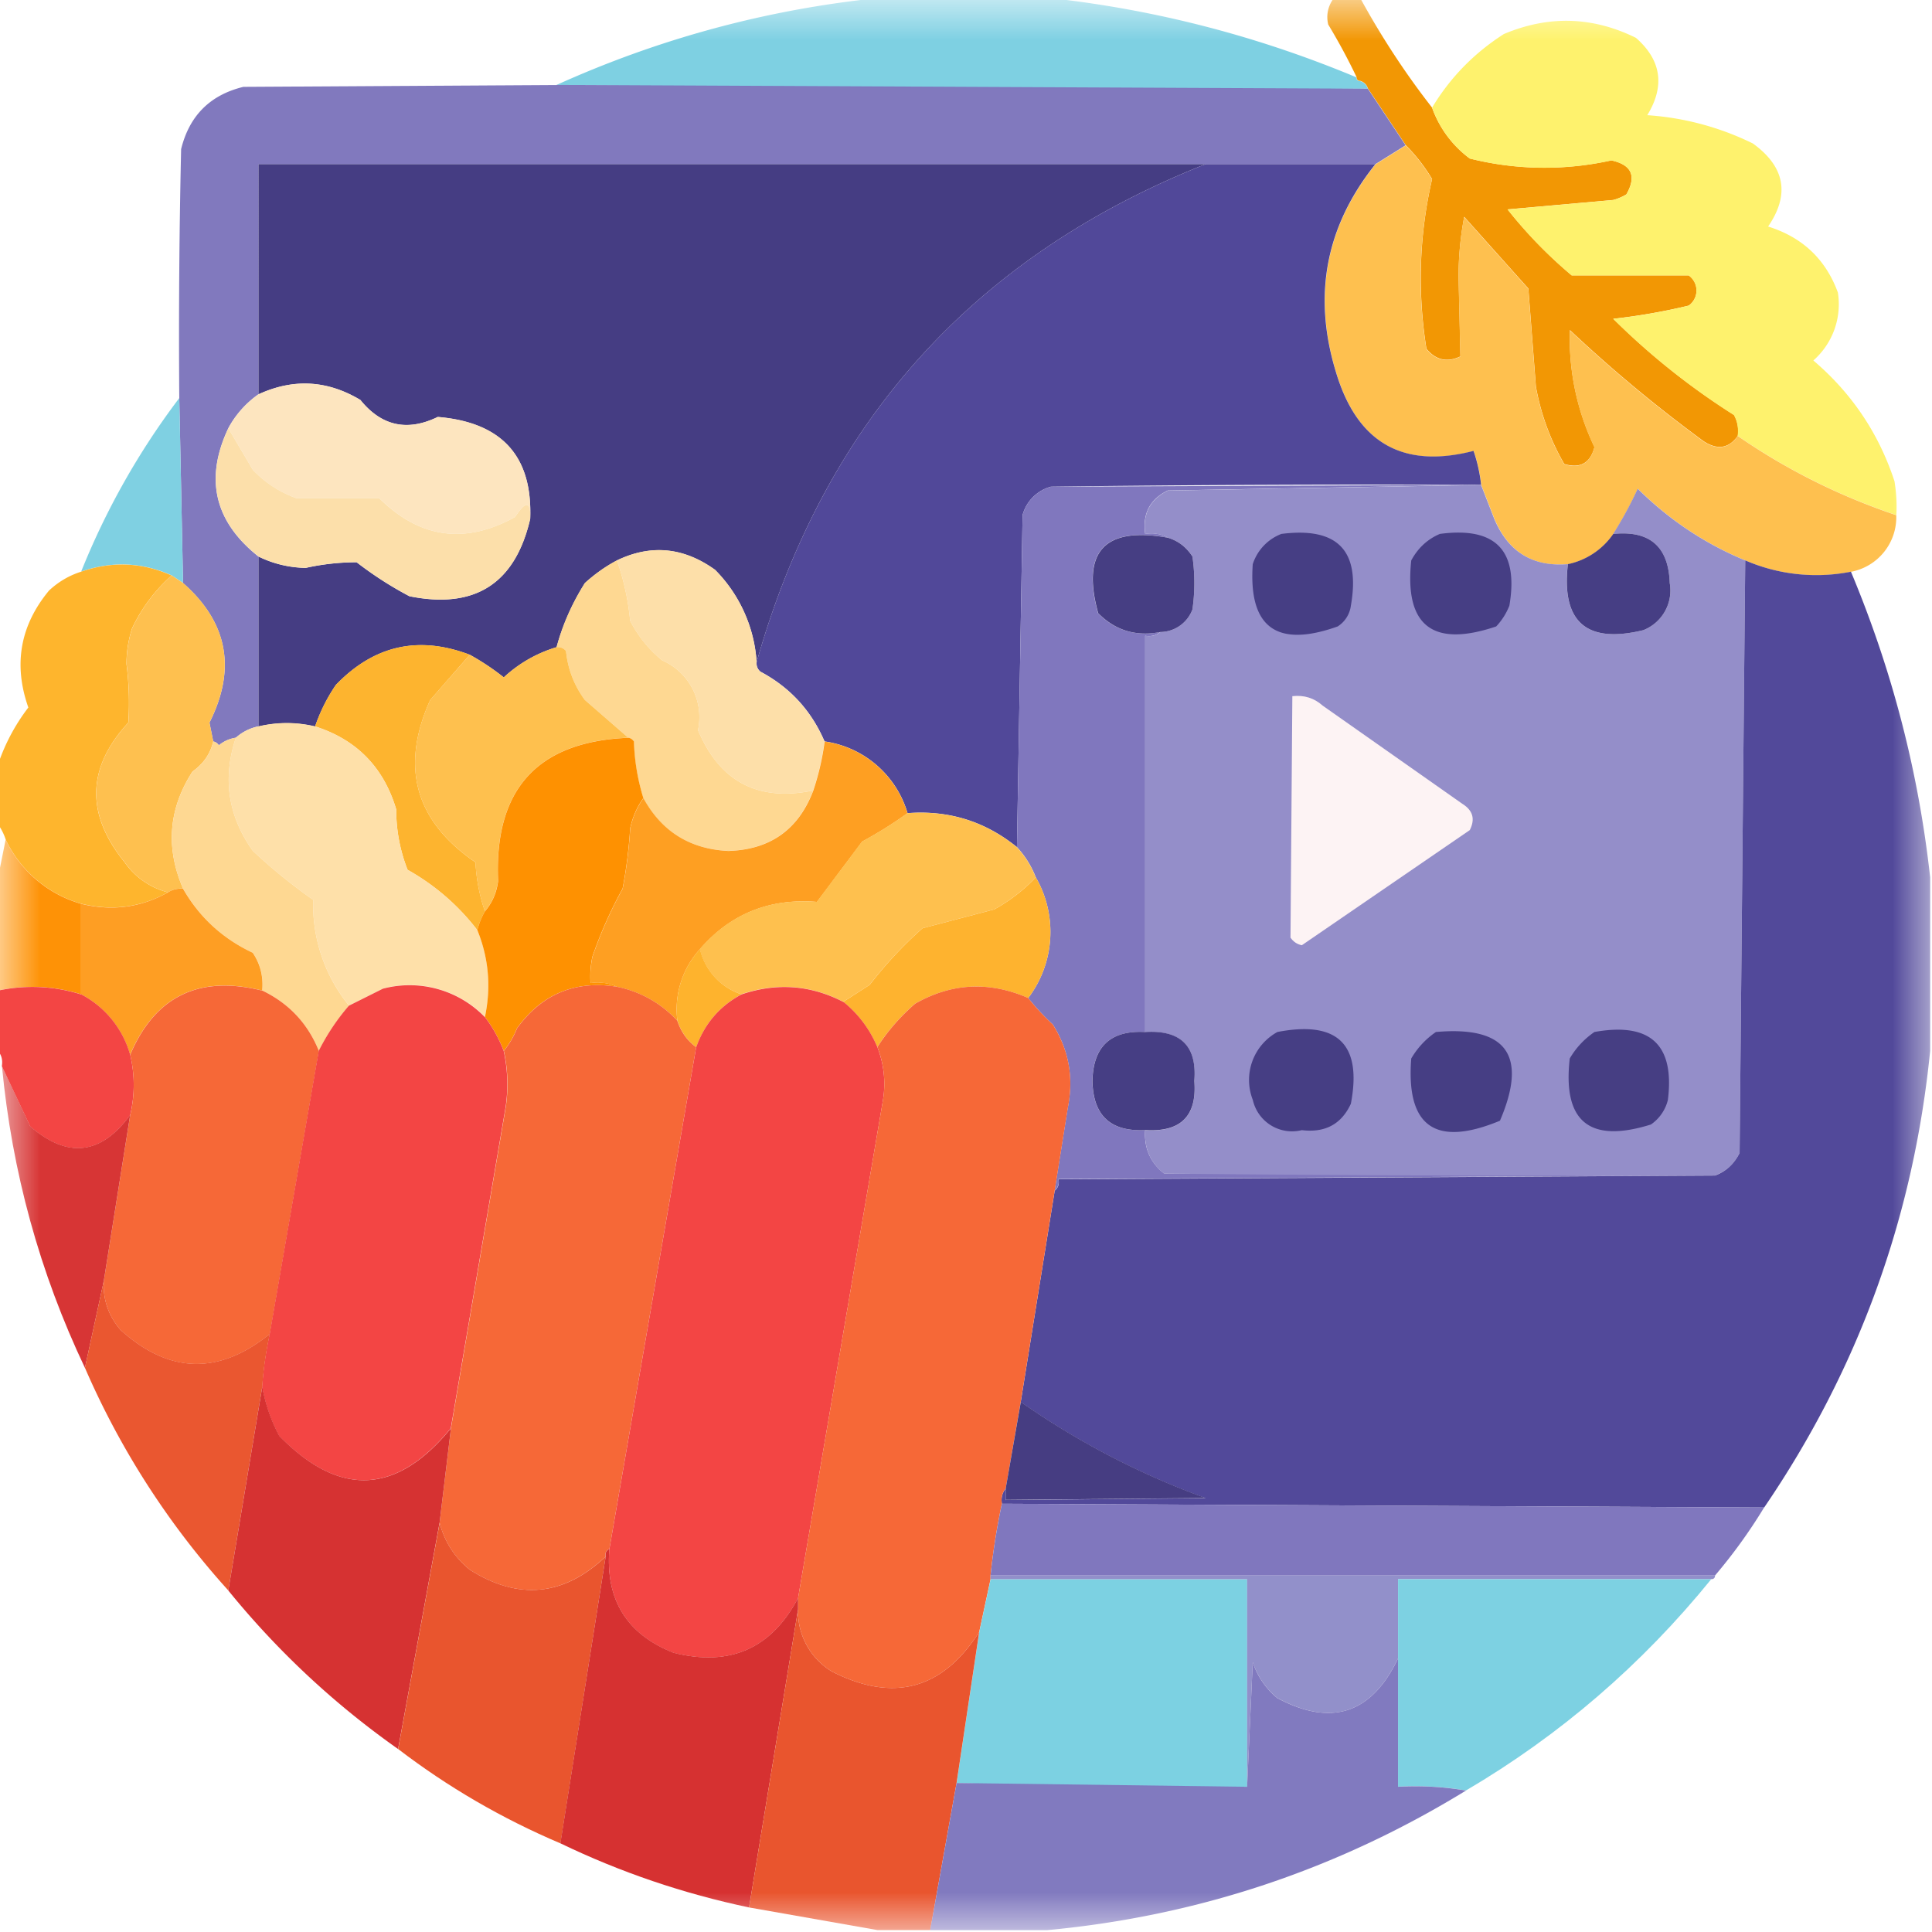 <svg xmlns="http://www.w3.org/2000/svg" width="24" height="24" xmlns:v="https://vecta.io/nano"><style><![CDATA[.B{stroke:none}.C{fill-rule:evenodd}.D{filter:url(#A)}.E{fill:rgb(0%,0%,0%)}.F{fill-opacity:1}.G{fill-opacity:.996}.H{fill-opacity:.992}.I{fill-opacity:.988}.J{fill:rgb(83.922%,18.824%,18.824%)}.K{fill:rgb(95.294%,27.059%,26.667%)}.L{fill:rgb(96.471%,40.784%,21.569%)}.M{fill-opacity:.984}.N{fill-opacity:.976}.O{fill:rgb(91.373%,32.941%,17.647%)}.P{fill:rgb(48.627%,81.961%,88.627%)}.Q{fill:rgb(99.608%,75.294%,30.98%)}.R{fill:rgb(50.196%,46.667%,74.51%)}.S{fill:rgb(27.451%,24.314%,51.373%)}.T{fill:rgb(27.451%,24.314%,51.765%)}.U{fill:rgb(99.608%,84.706%,57.255%)}.V{fill:rgb(99.608%,75.294%,30.588%)}]]></style><defs><filter id="A" x="0%" y="0%" width="100%" height="100%"><feColorMatrix in="SourceGraphic" values="0 0 0 0 1 0 0 0 0 1 0 0 0 0 1 0 0 0 1 0"/></filter><mask id="B"><g class="D"><path d="M0 0h24v24H0z" class="B E M"/></g></mask><clipPath id="C"><path d="M0 0h24v24H0z"/></clipPath><g id="D" clip-path="url(#C)"><path d="M10.898-.023h2.156c1.309.145 2.574.473 3.797.984 0 .031.016.047.047.047a.14.14 0 0 1 .094.094 541.1 541.1 0 0 1-10.078-.047C8.188.48 9.516.121 10.898-.023zm0 0" fill="rgb(48.627%,81.176%,88.627%)" class="B C F"/></g><mask id="E"><g class="D"><path d="M0 0h24v24H0z" class="B E H"/></g></mask><clipPath id="F"><path d="M0 0h24v24H0z"/></clipPath><g id="G" clip-path="url(#F)"><path d="M16.57-.023h.328c.262.48.559.934.891 1.359a1.35 1.35 0 0 0 .469.633 3.82 3.82 0 0 0 1.758.023c.254.055.316.195.188.422a.61.61 0 0 1-.164.07l-1.312.117a5.65 5.65 0 0 0 .797.82h1.453a.23.23 0 0 1 0 .375 7.59 7.59 0 0 1-.937.164 8.84 8.84 0 0 0 1.5 1.195c.043.078.059.164.047.258-.109.156-.25.18-.422.07-.582-.426-1.137-.887-1.664-1.383a3.12 3.12 0 0 0 .305 1.453c-.051.199-.176.27-.375.211a2.96 2.96 0 0 1-.352-.961l-.094-1.219-.797-.891a4 4 0 0 0-.07.75l.023.984c-.164.078-.305.047-.422-.094-.113-.711-.09-1.414.07-2.109a2.18 2.18 0 0 0-.328-.422l-.469-.703a.14.14 0 0 0-.094-.094c-.031 0-.047-.016-.047-.047A7.59 7.59 0 0 0 16.5.305a.38.38 0 0 1 .07-.328zm0 0" fill="rgb(94.902%,58.824%,0.784%)" class="B C F"/></g><mask id="H"><g class="D"><path d="M0 0h24v24H0z" class="B E I"/></g></mask><clipPath id="I"><path d="M0 0h24v24H0z"/></clipPath><g id="J" clip-path="url(#I)"><path d="M23.555 6.398c-.707-.238-1.363-.566-1.969-.984.012-.094-.004-.18-.047-.258a8.84 8.84 0 0 1-1.5-1.195 7.59 7.59 0 0 0 .938-.164.23.23 0 0 0 0-.375h-1.453a5.65 5.65 0 0 1-.797-.82l1.313-.117a.61.61 0 0 0 .164-.07c.129-.227.066-.367-.187-.422a3.82 3.82 0 0 1-1.758-.023 1.35 1.35 0 0 1-.469-.633c.223-.371.52-.676.891-.914.555-.234 1.102-.219 1.641.047.316.277.363.598.141.961a3.49 3.49 0 0 1 1.313.352c.398.289.461.633.188 1.031.426.133.715.406.867.82a.93.93 0 0 1-.305.844c.477.406.813.906 1.008 1.5.023.141.031.281.023.422zm0 0" fill="rgb(99.608%,94.902%,41.961%)" class="B C F"/></g><mask id="K"><g class="D"><path d="M0 0h24v24H0z" class="B E I"/></g></mask><clipPath id="L"><path d="M0 0h24v24H0z"/></clipPath><g id="M" clip-path="url(#L)"><path d="M6.914 1.055l10.078.047.469.703-.375.234h-2.109H3.211v2.859a1.22 1.22 0 0 0-.375.422c-.297.629-.172 1.16.375 1.594v2.109a.6.6 0 0 0-.281.141.43.43 0 0 0-.211.094c-.02-.027-.043-.043-.07-.047l-.047-.234c.336-.668.227-1.246-.328-1.734l-.047-2.297a102.11 102.11 0 0 1 .023-3.094c.102-.414.359-.672.773-.773l3.891-.023zm0 0" fill="rgb(49.804%,46.667%,74.118%)" class="B C F"/></g><mask id="N"><g class="D"><path d="M0 0h24v24H0z" class="B E N"/></g></mask><clipPath id="O"><path d="M0 0h24v24H0z"/></clipPath><g id="P" clip-path="url(#O)"><path d="M2.227 4.945l.047 2.297-.141-.094c-.367-.164-.742-.18-1.125-.047a9.3 9.3 0 0 1 1.219-2.156zm0 0" fill="rgb(48.627%,81.176%,88.235%)" class="B C F"/></g><mask id="Q"><g class="D"><path d="M0 0h24v24H0z" class="B E G"/></g></mask><clipPath id="R"><path d="M0 0h24v24H0z"/></clipPath><g id="S" clip-path="url(#R)"><path d="M21.68 6.961a2.22 2.22 0 0 0 1.313.141c.512 1.223.84 2.488.984 3.797v2.156c-.207 2.07-.895 3.961-2.062 5.672l-9.469-.047c-.012-.074.004-.137.047-.187v.141l2.484-.023a9.87 9.87 0 0 1-2.297-1.195l.422-2.625c.043-.035.059-.082.047-.141l8.156-.047c.137-.051.238-.145.305-.281l.07-7.359zm0 0" fill="rgb(31.765%,28.235%,60.392%)" class="B C F"/></g><mask id="T"><g class="D"><path d="M0 0h24v24H0z" fill-opacity=".98" class="B E"/></g></mask><clipPath id="U"><path d="M0 0h24v24H0z"/></clipPath><g id="V" clip-path="url(#U)"><path d="M.07 10.43a1.49 1.49 0 0 0 .937.797v1.125a2.01 2.01 0 0 0-1.031-.047v-1.406l.094-.469zm0 0" fill="rgb(99.608%,56.471%,0.392%)" class="B C F"/></g><mask id="W"><g class="D"><path d="M0 0h24v24H0z" class="B E N"/></g></mask><clipPath id="X"><path d="M0 0h24v24H0z"/></clipPath><g id="Y" clip-path="url(#X)"><path d="M.023 13.242l.352.75c.465.402.879.355 1.242-.141l-.328 2.063-.234 1.078c-.562-1.184-.906-2.434-1.031-3.75zm0 0" class="B C F J"/></g><mask id="Z"><g class="D"><path d="M0 0h24v24H0z" class="B E M"/></g></mask><clipPath id="a"><path d="M0 0h24v24H0z"/></clipPath><g id="b" clip-path="url(#a)"><path d="M1.289 15.914c-.012.23.059.434.211.609.602.543 1.219.559 1.852.047a4.58 4.58 0 0 0-.094.656l-.422 2.531a10.1 10.1 0 0 1-1.781-2.766l.234-1.078zm0 0" fill="rgb(91.765%,32.941%,17.647%)" class="B C F"/></g><mask id="c"><g class="D"><path d="M0 0h24v24H0z" class="B E H"/></g></mask><clipPath id="d"><path d="M0 0h24v24H0z"/></clipPath><g id="e" clip-path="url(#d)"><path d="M3.258 17.227a2.09 2.09 0 0 0 .211.609c.746.766 1.457.734 2.133-.094l-.141 1.172-.516 2.813c-.793-.559-1.496-1.215-2.109-1.969l.422-2.531zm0 0" class="B C F J"/></g><mask id="f"><g class="D"><path d="M0 0h24v24H0z" class="B E G"/></g></mask><clipPath id="g"><path d="M0 0h24v24H0z"/></clipPath><g id="h" clip-path="url(#g)"><path d="M5.461 18.914c.059.234.184.43.375.586.605.383 1.168.328 1.688-.164l-.562 3.563c-.727-.309-1.398-.699-2.016-1.172l.516-2.812zm0 0" class="B C F O"/></g><mask id="i"><g class="D"><path d="M0 0h24v24H0z" class="B E G"/></g></mask><clipPath id="j"><path d="M0 0h24v24H0z"/></clipPath><g id="k" clip-path="url(#j)"><path d="M7.57 19.242c-.051.629.215 1.059.797 1.289.699.176 1.215-.051 1.547-.68v.141l-.609 3.703c-.816-.172-1.598-.437-2.344-.797l.563-3.562c-.008-.047.008-.078.047-.094zm0 0" class="B C F J"/></g><mask id="l"><g class="D"><path d="M0 0h24v24H0z" class="B E H"/></g></mask><clipPath id="m"><path d="M0 0h24v24H0z"/></clipPath><g id="n" clip-path="url(#m)"><path d="M21.258 19.617c-.863 1.063-1.879 1.938-3.047 2.625-.273-.047-.555-.062-.844-.047v-1.594-.984h3.891zm0 0" class="B C F P"/></g><mask id="o"><g class="D"><path d="M0 0h24v24H0z" class="B E G"/></g></mask><clipPath id="p"><path d="M0 0h24v24H0z"/></clipPath><g id="q" clip-path="url(#p)"><path d="M9.914 19.992a.87.87 0 0 0 .422.773c.762.387 1.371.223 1.828-.492l-.281 1.875-.328 1.828h-.656l-1.594-.281.609-3.703zm0 0" class="B C F O"/></g><mask id="r"><g class="D"><path d="M0 0h24v24H0z" class="B E I"/></g></mask><clipPath id="s"><path d="M0 0h24v24H0z"/></clipPath><g id="t" clip-path="url(#s)"><path d="M17.367 20.602v1.594c.289-.016.57 0 .844.047-1.598.98-3.332 1.559-5.203 1.734h-1.453l.328-1.828 3.609.047.07-1.547a.97.97 0 0 0 .305.445c.672.359 1.172.195 1.5-.492zm0 0" fill="rgb(50.196%,47.059%,74.51%)" class="B C F"/></g></defs><use href="#D" mask="url(#B)"/><use href="#G" mask="url(#E)"/><use href="#J" mask="url(#H)"/><use href="#M" mask="url(#K)"/><g class="C"><path d="M17.461 1.805a2.18 2.18 0 0 1 .328.422c-.16.695-.184 1.398-.07 2.109.117.141.258.172.422.094l-.023-.984a4 4 0 0 1 .07-.75l.797.891.094 1.219a2.96 2.96 0 0 0 .352.961c.199.059.324-.012.375-.211a3.12 3.12 0 0 1-.305-1.453c.527.496 1.082.957 1.664 1.383.172.109.313.086.422-.07.605.418 1.262.746 1.969.984a.69.69 0 0 1-.562.703 2.22 2.22 0 0 1-1.312-.141c-.5-.207-.945-.504-1.336-.891a4.87 4.87 0 0 1-.305.563.91.91 0 0 1-.562.375c-.437.035-.742-.152-.914-.562l-.164-.422a1.94 1.94 0 0 0-.094-.422c-.879.227-1.449-.102-1.711-.984-.289-.949-.125-1.809.492-2.578l.375-.234zm0 0" class="Q"/><path d="M14.977 2.039c-2.875 1.141-4.734 3.203-5.578 6.188a1.79 1.79 0 0 0-.516-1.148c-.391-.281-.797-.32-1.219-.117-.141.074-.273.168-.398.281-.16.254-.277.52-.352.797-.246.074-.465.199-.656.375a3.05 3.05 0 0 0-.422-.281c-.637-.242-1.191-.117-1.664.375-.109.16-.195.332-.258.516-.234-.055-.469-.055-.703 0V6.914c.184.09.379.137.586.141a2.91 2.91 0 0 1 .633-.07c.207.16.426.301.656.422.813.164 1.313-.156 1.5-.961.031-.777-.352-1.199-1.148-1.266-.379.184-.699.113-.961-.211-.41-.246-.832-.27-1.266-.07V2.039h11.766zm0 0" fill="rgb(27.059%,23.922%,51.373%)"/><path d="M14.977 2.039h2.109c-.617.77-.781 1.629-.492 2.578.262.883.832 1.211 1.711.984a1.94 1.94 0 0 1 .094.422 304.61 304.61 0 0 0-5.344.023.5.5 0 0 0-.352.352l-.07 4.125c-.395-.32-.848-.461-1.359-.422a1.26 1.26 0 0 0-1.031-.891c-.164-.383-.43-.672-.797-.867-.035-.031-.051-.07-.047-.117.844-2.984 2.703-5.047 5.578-6.187zm0 0" fill="rgb(31.765%,28.235%,60%)"/><path d="M6.586 6.445c.008-.223-.055-.23-.187-.023-.621.344-1.184.266-1.687-.234H3.68c-.207-.074-.387-.191-.539-.352l-.305-.516a1.22 1.22 0 0 1 .375-.422c.434-.199.855-.176 1.266.07.262.324.582.395.961.211.797.066 1.18.488 1.148 1.266zm0 0" fill="rgb(99.216%,89.804%,74.902%)"/></g><use href="#P" mask="url(#N)"/><g class="C"><path d="M2.836 5.32l.305.516c.152.16.332.277.539.352h1.031c.504.5 1.066.578 1.688.234.133-.207.195-.199.188.023-.187.805-.687 1.125-1.5.961-.23-.121-.449-.262-.656-.422a2.91 2.91 0 0 0-.633.07c-.207-.004-.402-.051-.586-.141-.547-.434-.672-.965-.375-1.594zm0 0" fill="rgb(98.824%,87.451%,66.667%)"/><path d="M18.398 6.023l-3.891.07c-.223.109-.316.289-.281.539.105-.016.199 0 .281.047-.789-.141-1.078.172-.867.938.211.215.469.293.773.234-.051.043-.113.059-.187.047v4.922c-.43-.023-.648.18-.656.609.008.43.227.633.656.609-.016.223.063.402.234.539l6.844.023-8.156.047c.012.059-.004.105-.047.141l.164-1.031c.074-.371.012-.715-.187-1.031a3.03 3.03 0 0 1-.305-.328 1.36 1.36 0 0 0 .094-1.5 1.17 1.17 0 0 0-.234-.375l.07-4.125a.5.5 0 0 1 .352-.352l5.344-.023zm0 0" class="R"/><path d="M18.398 6.023l.164.422c.172.41.477.598.914.563-.082.719.23.992.938.82a.53.53 0 0 0 .328-.586c-.016-.453-.25-.656-.703-.609a4.87 4.87 0 0 0 .305-.562c.391.387.836.684 1.336.891l-.07 7.359c-.066.137-.168.23-.305.281-2.281.008-4.562 0-6.844-.023-.172-.137-.25-.316-.234-.539.441.027.645-.176.609-.609.035-.434-.168-.637-.609-.609V7.898c.074.012.137-.004.188-.047a.43.43 0 0 0 .398-.281 2.31 2.31 0 0 0 0-.656c-.074-.117-.176-.195-.305-.234-.082-.047-.176-.062-.281-.047-.035-.25.059-.43.281-.539l3.891-.07zm0 0" fill="rgb(58.039%,55.686%,78.824%)"/><path d="M14.508 6.68c.129.039.23.117.305.234a2.31 2.31 0 0 1 0 .656.43.43 0 0 1-.398.281c-.305.059-.562-.02-.773-.234-.211-.766.078-1.078.867-.937zm0 0" class="S"/><path d="M15.914 6.633c.699-.09.988.203.867.891a.36.36 0 0 1-.164.258c-.758.27-1.109.012-1.055-.773a.6.6 0 0 1 .352-.375zm1.969 0c.695-.094.984.203.867.891-.039.098-.094.184-.164.258-.789.266-1.141-.008-1.055-.82.082-.152.199-.262.352-.328zm2.156 0c.453-.047.688.156.703.609a.53.53 0 0 1-.328.586c-.707.172-1.02-.102-.937-.82a.91.91 0 0 0 .563-.375zm0 0" class="T"/><path d="M9.398 8.227c-.004.047.012.086.047.117.367.195.633.484.797.867a3.28 3.28 0 0 1-.141.609c-.684.141-1.16-.109-1.43-.75a.77.77 0 0 0-.445-.867c-.168-.137-.301-.301-.398-.492a3.19 3.19 0 0 0-.164-.75c.422-.203.828-.164 1.219.117a1.79 1.79 0 0 1 .516 1.148zm0 0" fill="rgb(99.216%,87.451%,66.275%)"/><path d="M7.664 6.961a3.19 3.19 0 0 1 .164.75c.098.191.23.355.398.492a.77.77 0 0 1 .445.867c.27.641.746.891 1.43.75-.184.484-.535.734-1.055.75-.477-.023-.828-.242-1.055-.656a2.65 2.65 0 0 1-.117-.703c-.02-.027-.043-.043-.07-.047l-.539-.469c-.133-.18-.211-.383-.234-.609-.031-.035-.07-.051-.117-.047.074-.277.191-.543.352-.797.125-.113.258-.207.398-.281zm0 0" class="U"/></g><use href="#S" mask="url(#Q)"/><g class="C"><path d="M2.133 7.148c-.207.184-.371.402-.492.656-.047.145-.07.293-.07.445a3.77 3.77 0 0 1 .023.727c-.516.559-.531 1.137-.047 1.734a.94.94 0 0 0 .539.375c-.336.188-.695.234-1.078.141a1.49 1.49 0 0 1-.937-.797.7.7 0 0 0-.094-.187v-.75a2.44 2.44 0 0 1 .375-.703C.164 8.254.25 7.77.609 7.336c.117-.109.25-.187.398-.234.383-.133.758-.117 1.125.047zm0 0" fill="rgb(99.608%,70.98%,17.647%)"/><path d="M2.133 7.148l.141.094c.555.488.664 1.066.328 1.734l.047.234c-.035.152-.121.277-.258.375-.297.461-.336.945-.117 1.453-.07-.004-.133.012-.187.047a.94.94 0 0 1-.539-.375c-.484-.598-.469-1.176.047-1.734a3.77 3.77 0 0 0-.023-.727c0-.152.023-.301.07-.445.121-.254.285-.473.492-.656zm0 0" class="Q"/><path d="M5.836 8.133l-.492.563c-.375.832-.187 1.504.563 2.016a2.22 2.22 0 0 0 .117.609c-.043.074-.074.152-.094.234-.238-.309-.527-.559-.867-.75a2.03 2.03 0 0 1-.141-.75c-.156-.523-.492-.867-1.008-1.031.063-.184.148-.355.258-.516.473-.492 1.027-.617 1.664-.375zm0 0" fill="rgb(99.216%,70.588%,18.431%)"/><path d="M6.914 8.039c.047-.004.086.012.117.047.023.227.102.43.234.609l.539.469c-1.129.047-1.668.641-1.617 1.781-.02.145-.074.27-.164.375a2.22 2.22 0 0 1-.117-.609c-.75-.512-.937-1.184-.562-2.016l.492-.562a3.05 3.05 0 0 1 .422.281c.191-.176.41-.301.656-.375zm0 0" class="V"/><path d="M16.055 8.648c.145-.016.27.023.375.117l1.734 1.219c.133.082.164.191.094.328l-2.086 1.43c-.059-.012-.105-.043-.141-.094l.023-3zm0 0" fill="rgb(99.216%,95.294%,95.686%)"/><path d="M3.914 9.023c.516.164.852.508 1.008 1.031a2.03 2.03 0 0 0 .141.75c.34.191.629.441.867.75.141.348.172.707.094 1.078a1.3 1.3 0 0 0-1.266-.352l-.422.211a1.98 1.98 0 0 1-.445-1.312 6.91 6.91 0 0 1-.75-.609c-.309-.434-.379-.902-.211-1.406a.6.6 0 0 1 .281-.141c.234-.055.469-.055.703 0zm0 0" fill="rgb(99.608%,87.843%,66.275%)"/><path d="M7.805 9.164c.027.004.051.02.07.047a2.65 2.65 0 0 0 .117.703c-.078.109-.133.234-.164.375a5.96 5.96 0 0 1-.094.75 5.44 5.44 0 0 0-.375.844c-.023.109-.031.219-.023.328.121-.016.23 0 .328.047-.52-.082-.934.09-1.242.516a1.11 1.11 0 0 1-.164.281c-.059-.152-.137-.293-.234-.422.078-.371.047-.73-.094-1.078.02-.082.051-.16.094-.234.09-.105.145-.23.164-.375-.051-1.141.488-1.734 1.617-1.781zm0 0" fill="rgb(99.608%,56.863%,0.392%)"/><path d="M2.93 9.164c-.168.504-.098.973.211 1.406a6.91 6.91 0 0 0 .75.609 1.98 1.98 0 0 0 .445 1.313c-.148.172-.273.359-.375.563-.137-.34-.371-.59-.703-.75.016-.172-.023-.328-.117-.469-.375-.176-.664-.441-.867-.797-.219-.508-.18-.992.117-1.453.137-.098.223-.223.258-.375.027.004.051.02.07.047a.43.43 0 0 1 .211-.094zm0 0" class="U"/><path d="M10.242 9.211a1.26 1.26 0 0 1 1.031.891c-.172.125-.359.242-.562.352l-.562.75c-.59-.047-1.074.148-1.453.586a1.11 1.11 0 0 0-.281.891 1.39 1.39 0 0 0-.75-.422c-.098-.047-.207-.062-.328-.047-.008-.109 0-.219.023-.328a5.44 5.44 0 0 1 .375-.844 5.96 5.96 0 0 0 .094-.75c.031-.141.086-.266.164-.375.227.414.578.633 1.055.656.52-.016.871-.266 1.055-.75a3.28 3.28 0 0 0 .141-.609zm0 0" fill="rgb(99.608%,62.353%,13.333%)"/><path d="M11.273 10.102c.512-.039.965.102 1.359.422a1.17 1.17 0 0 1 .234.375 2.12 2.12 0 0 1-.516.398l-.891.234c-.238.211-.457.445-.656.703l-.328.211c-.406-.211-.828-.242-1.266-.094a.78.78 0 0 1-.516-.562c.379-.437.863-.633 1.453-.586l.563-.75c.203-.109.391-.227.563-.352zm0 0" class="V"/></g><use href="#V" mask="url(#T)"/><g class="C"><path d="M12.867 10.898a1.36 1.36 0 0 1-.094 1.5c-.484-.211-.953-.187-1.406.07-.187.164-.344.344-.469.539a1.43 1.43 0 0 0-.422-.562l.328-.211c.199-.258.418-.492.656-.703l.891-.234a2.12 2.12 0 0 0 .516-.398zm0 0" fill="rgb(99.608%,70.196%,18.431%)"/><path d="M2.273 11.039c.203.355.492.621.867.797.094.141.133.297.117.469-.785-.195-1.332.07-1.641.797a1.22 1.22 0 0 0-.609-.75v-1.125c.383.094.742.047 1.078-.141.055-.035.117-.051.188-.047zm0 0" fill="rgb(99.608%,61.961%,13.725%)"/><path d="M8.695 11.789a.78.78 0 0 0 .516.563c-.27.145-.457.363-.562.656-.109-.078-.187-.187-.234-.328a1.11 1.11 0 0 1 .281-.891zm0 0" fill="rgb(99.608%,70.196%,17.647%)"/><path d="M1.008 12.352a1.22 1.22 0 0 1 .609.75 1.62 1.62 0 0 1 0 .75c-.363.496-.777.543-1.242.141l-.352-.75c.012-.074-.004-.137-.047-.187v-.75a2.01 2.01 0 0 1 1.031.047zm0 0" class="K"/><path d="M3.258 12.305c.332.16.566.41.703.75l-.609 3.516c-.633.512-1.25.496-1.852-.047-.152-.176-.223-.379-.211-.609l.328-2.062a1.62 1.62 0 0 0 0-.75c.309-.727.855-.992 1.641-.797zm0 0" class="L"/><path d="M6.023 12.633c.098.129.176.27.234.422a1.93 1.93 0 0 1 .023.703l-.68 3.984c-.676.828-1.387.859-2.133.094a2.09 2.09 0 0 1-.211-.609 4.58 4.58 0 0 1 .094-.656l.609-3.516c.102-.203.227-.391.375-.562l.422-.211a1.3 1.3 0 0 1 1.266.352zm0 0" class="K"/><path d="M7.664 12.258a1.39 1.39 0 0 1 .75.422c.047.141.125.25.234.328L7.57 19.242c-.039.016-.055.047-.047.094-.52.492-1.082.547-1.687.164-.191-.156-.316-.352-.375-.586l.141-1.172.68-3.984a1.93 1.93 0 0 0-.023-.703 1.11 1.11 0 0 0 .164-.281c.309-.426.723-.598 1.242-.516zm0 0" class="L"/><path d="M10.477 12.445a1.43 1.43 0 0 1 .422.563 1.25 1.25 0 0 1 .07.656l-1.055 6.188c-.332.629-.848.855-1.547.68-.582-.23-.848-.66-.797-1.289l1.078-6.234c.105-.293.293-.512.563-.656.438-.148.859-.117 1.266.094zm0 0" class="K"/><path d="M12.773 12.398a3.03 3.03 0 0 0 .305.328c.199.316.262.66.188 1.031l-.164 1.031-.422 2.625-.187 1.078c-.043.051-.059.113-.047.188a8.45 8.45 0 0 0-.141.891v.047l-.141.656c-.457.715-1.066.879-1.828.492a.87.87 0 0 1-.422-.773v-.141l1.055-6.188a1.25 1.25 0 0 0-.07-.656c.125-.195.281-.375.469-.539.453-.258.922-.281 1.406-.07zm0 0" class="L"/><path d="M14.227 12.82c.441-.027.645.176.609.609.035.434-.168.637-.609.609-.43.023-.648-.18-.656-.609.008-.43.227-.633.656-.609zm1.64 0c.75-.145 1.055.152.914.891-.117.254-.32.363-.609.328a.5.5 0 0 1-.609-.375.68.68 0 0 1 .305-.844zm1.969 0c.879-.078 1.145.289.797 1.102-.801.332-1.168.074-1.102-.773a1.02 1.02 0 0 1 .305-.328zm0 0" class="T"/><path d="M19.805 12.82c.695-.125 1 .156.914.844a.52.52 0 0 1-.211.305c-.762.238-1.098-.035-1.008-.82a1.02 1.02 0 0 1 .305-.328zm0 0" class="S"/></g><use href="#Y" mask="url(#W)"/><use href="#b" mask="url(#Z)"/><use href="#e" mask="url(#c)"/><g class="C"><path d="M12.68 17.414a9.87 9.87 0 0 0 2.297 1.195l-2.484.023v-.141l.188-1.078zm0 0" fill="rgb(27.451%,23.922%,50.98%)"/><path d="M12.445 18.68l9.469.047c-.18.297-.383.578-.609.844h-9a8.45 8.45 0 0 1 .141-.891zm0 0" class="R"/></g><use href="#h" mask="url(#f)"/><use href="#k" mask="url(#i)"/><g class="C"><path d="M12.305 19.617h3.188v2.578c-1.211.016-2.414 0-3.609-.047l.281-1.875.141-.656zm0 0" class="P"/><path d="M12.305 19.617v-.047h9c0 .031-.016.047-.047.047h-3.891v.984c-.328.688-.828.852-1.5.492a.97.97 0 0 1-.305-.445l-.07 1.547v-2.578h-3.187zm0 0" fill="rgb(57.255%,56.471%,79.216%)"/></g><use href="#n" mask="url(#l)"/><use href="#q" mask="url(#o)"/><use href="#t" mask="url(#r)"/></svg>